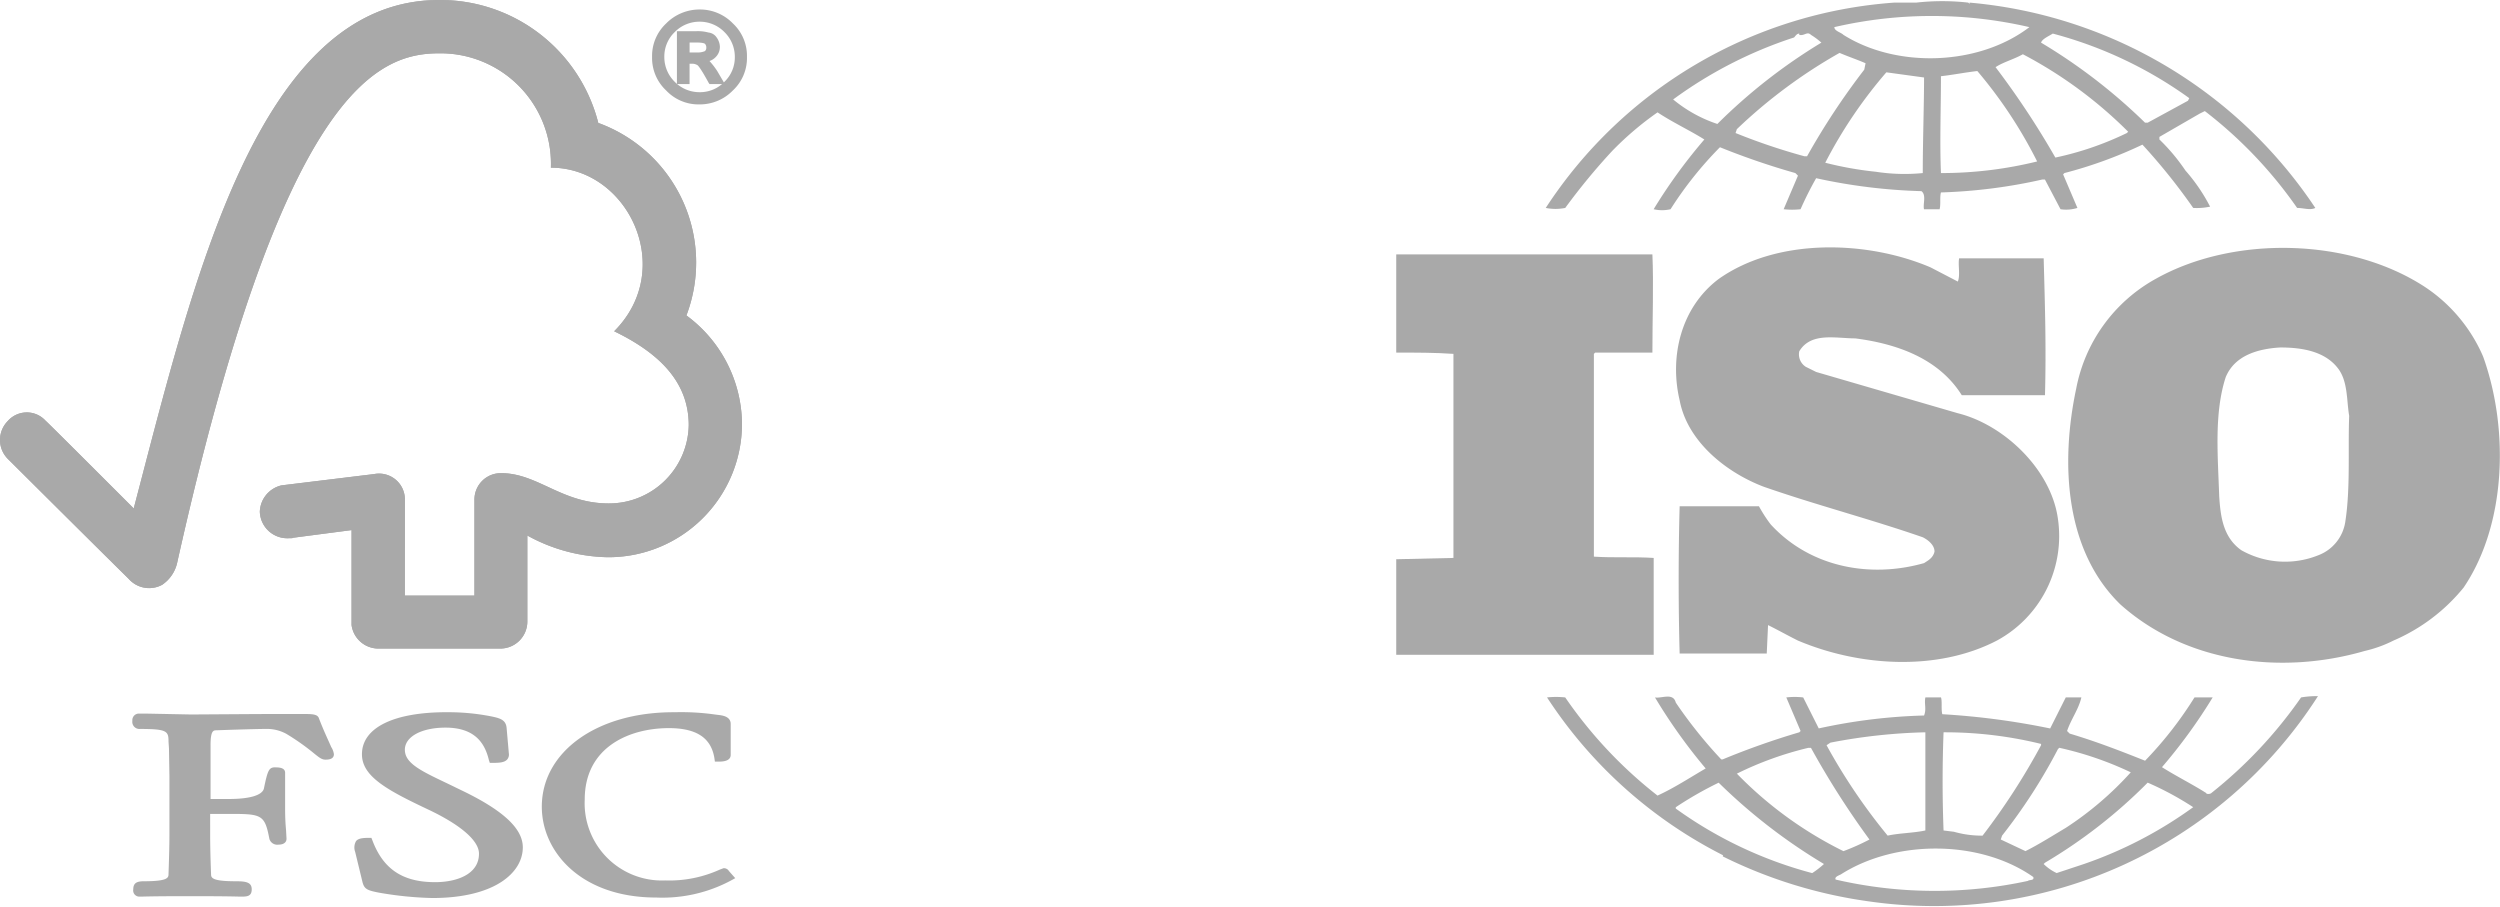 <svg xmlns="http://www.w3.org/2000/svg" xmlns:xlink="http://www.w3.org/1999/xlink" width="233.634" height="84.73" viewBox="0 0 233.634 84.73">
  <defs>
    <clipPath id="clip-path">
      <rect id="Rectangle_46" data-name="Rectangle 46" width="103.151" height="84.73" transform="translate(0)" fill="#fff"/>
    </clipPath>
  </defs>
  <g id="Group_64" data-name="Group 64" transform="translate(-150 -13020.867)" opacity="0.5">
    <g id="icon-fsc" transform="translate(150 13020.867)">
      <path id="Path_47" data-name="Path 47" d="M41.365,0C24.387,0,18.389,26.312,12.815,47.513c-2.027-2.027-8.236-8.236-8.236-8.193a2.37,2.37,0,0,0-3.548.042,2.511,2.511,0,0,0,0,3.505c.042.042,8.4,8.362,11.319,11.234a2.544,2.544,0,0,0,3.125.549,3.378,3.378,0,0,0,1.394-2.027c9.883-44.345,18.752-47.64,24.5-47.64A10.326,10.326,0,0,1,51.8,15.669c7.222,0,11.741,9.46,5.913,15.289,4.815,2.323,6.969,5.195,6.969,8.785A7.452,7.452,0,0,1,57.2,47.048c-4.392,0-6.631-2.83-10.052-2.83a2.466,2.466,0,0,0-2.492,2.492v8.954h-6.5V46.753a2.415,2.415,0,0,0-2.872-2.45l-8.658,1.056a2.62,2.62,0,0,0-2.027,2.45A2.564,2.564,0,0,0,27.259,50.3c.211,0,.465,0,.422-.042l5.491-.718v8.869a2.536,2.536,0,0,0,2.407,2.2h11.53A2.524,2.524,0,0,0,49.6,58.114V50.047a16.077,16.077,0,0,0,7.475,2.027,12.484,12.484,0,0,0,12.586-12.5,12.706,12.706,0,0,0-5.195-10.094,13.88,13.88,0,0,0-8.236-17.992A15.24,15.24,0,0,0,41.365,0Z" transform="translate(-0.318)" fill="#545454"/>
      <path id="Path_48" data-name="Path 48" d="M41.365,0C24.387,0,18.389,26.312,12.815,47.513c-2.027-2.027-8.236-8.236-8.236-8.193a2.37,2.37,0,0,0-3.548.042,2.511,2.511,0,0,0,0,3.505c.042.042,8.4,8.362,11.319,11.234a2.544,2.544,0,0,0,3.125.549,3.378,3.378,0,0,0,1.394-2.027c9.883-44.345,18.752-47.64,24.5-47.64A10.326,10.326,0,0,1,51.8,15.669c7.222,0,11.741,9.46,5.913,15.289,4.815,2.323,6.969,5.195,6.969,8.785A7.452,7.452,0,0,1,57.2,47.048c-4.392,0-6.631-2.83-10.052-2.83a2.466,2.466,0,0,0-2.492,2.492v8.954h-6.5V46.753a2.415,2.415,0,0,0-2.872-2.45l-8.658,1.056a2.62,2.62,0,0,0-2.027,2.45A2.564,2.564,0,0,0,27.259,50.3c.211,0,.465,0,.422-.042l5.491-.718v8.869a2.536,2.536,0,0,0,2.407,2.2h11.53A2.524,2.524,0,0,0,49.6,58.114V50.047a16.077,16.077,0,0,0,7.475,2.027,12.484,12.484,0,0,0,12.586-12.5,12.706,12.706,0,0,0-5.195-10.094,13.88,13.88,0,0,0-8.236-17.992A15.24,15.24,0,0,0,41.365,0Z" transform="translate(-0.318)" fill="#545454"/>
      <path id="Path_49" data-name="Path 49" d="M19.966,42c0,2.069,2.323,3.336,6.166,5.153,3.041,1.436,4.772,2.914,4.772,4.139,0,1.943-2.112,2.661-4.1,2.661-3.041,0-4.857-1.225-5.87-3.928l-.084-.211H20.6c-.549,0-.971.042-1.183.3a1.2,1.2,0,0,0-.084,1.014l.676,2.787c.169.676.422.8,1.521,1.014a32.829,32.829,0,0,0,5.026.507C32.383,55.43,35,53.065,35,50.7c0-1.689-1.689-3.336-5.364-5.153l-1.647-.8c-2.492-1.183-4.012-1.9-4.012-3.167,0-1.225,1.563-2.069,3.8-2.069,2.914,0,3.717,1.647,4.055,3.041l.084.253h.3c.634,0,1.056-.042,1.309-.3a.712.712,0,0,0,.169-.591l-.211-2.407c-.084-.76-.676-.887-1.478-1.056a20.733,20.733,0,0,0-3.928-.38C22.964,38.03,19.966,39.508,19.966,42Z" transform="translate(13.859 28.488)" fill="#545454"/>
      <path id="Path_50" data-name="Path 50" d="M29.279,46.9c0,4.223,3.674,8.489,10.685,8.489a13.6,13.6,0,0,0,7.011-1.6l.38-.211-.634-.718.042.042a.551.551,0,0,0-.507-.253l-.338.127a11.389,11.389,0,0,1-5.11,1.014,7.218,7.218,0,0,1-7.518-7.56c0-4.941,4.223-6.673,7.856-6.673,2.618,0,3.97.929,4.266,2.83l.042.3h.338c.3,0,1.14,0,1.14-.633V39.17c0-.718-.8-.8-1.14-.845l-.338-.042a22.445,22.445,0,0,0-3.759-.211C34.474,38.029,29.279,41.746,29.279,46.9Z" transform="translate(21.355 28.489)" fill="#545454"/>
      <path id="Path_51" data-name="Path 51" d="M19.219,38.186l-6.335.042L8.66,38.144H8.027a.611.611,0,0,0-.634.676.665.665,0,0,0,.718.76c2.534,0,2.661.211,2.661,1.183l.042.633.042,2.576v5.575c0,.929-.042,2.407-.084,3.59,0,.338-.042.676-2.281.676-.634,0-1.014.127-1.014.76a.573.573,0,0,0,.591.676H8.2c.253,0,.971-.042,4.519-.042,3.759,0,4.519.042,4.773.042h.127c.507,0,.929-.042.929-.676,0-.676-.549-.76-1.52-.76-2.239,0-2.281-.338-2.281-.676-.042-1.1-.084-2.576-.084-3.59V47.52h1.9c2.914,0,3.21.084,3.632,2.323a.764.764,0,0,0,.845.549c.676,0,.76-.38.76-.549L21.753,49c-.042-.465-.084-1.056-.084-1.9V43.677c0-.507-.633-.507-.971-.507-.549,0-.676.338-1.013,1.985-.169.634-1.352.971-3.294.971H14.7V41.1c0-1.351.254-1.394.549-1.394,1.1-.042,3.8-.127,4.6-.127a3.776,3.776,0,0,1,1.943.465A21.634,21.634,0,0,1,24.414,41.9c.422.338.676.549,1.014.549.211,0,.8,0,.8-.507a1.626,1.626,0,0,0-.253-.676c-.211-.507-.634-1.352-1.14-2.661-.127-.422-.633-.422-1.52-.422Z" transform="translate(4.977 28.543)" fill="#545454"/>
      <path id="Path_52" data-name="Path 52" d="M38.42,4.622h.887a1.817,1.817,0,0,0,.845-.169.6.6,0,0,0,.254-.507.7.7,0,0,0-.211-.507,1.636,1.636,0,0,0-.929-.169H38.42ZM41.5,7.156h-.887a8.034,8.034,0,0,0-1.1-1.732,1.038,1.038,0,0,0-.634-.211h-.422v1.9h-.718V2.637h1.563a3.918,3.918,0,0,1,1.1.127,1.065,1.065,0,0,1,.633.422,1.147,1.147,0,0,1,.254.718,1.341,1.341,0,0,1-.338.845,1.391,1.391,0,0,1-.971.422,2.756,2.756,0,0,1,1.056,1.14ZM39.518,8.339a3.533,3.533,0,0,0,3.548-3.505A3.354,3.354,0,0,0,42.01,2.342a3.506,3.506,0,0,0-6,2.492,3.462,3.462,0,0,0,3.506,3.505Zm0-7.687a4.084,4.084,0,0,1,2.956,1.225A3.987,3.987,0,0,1,43.7,4.833,4.084,4.084,0,0,1,42.474,7.79a4.232,4.232,0,0,1-5.955,0,4.015,4.015,0,0,1-1.225-3,4.083,4.083,0,0,1,1.225-2.956A4.211,4.211,0,0,1,39.518.652Z" transform="translate(25.856 0.488)" fill="#545454"/>
      <path id="Path_53" data-name="Path 53" d="M39.608,9.377a4.147,4.147,0,0,1-3.125-1.309,4.147,4.147,0,0,1-1.309-3.125,4.147,4.147,0,0,1,1.309-3.125A4.378,4.378,0,0,1,39.608.507a4.279,4.279,0,0,1,3.125,1.309,4.147,4.147,0,0,1,1.309,3.125,4.147,4.147,0,0,1-1.309,3.125A4.307,4.307,0,0,1,39.608,9.377Zm0-8.4a3.764,3.764,0,0,0-2.83,1.183A3.738,3.738,0,0,0,35.6,4.942a3.829,3.829,0,0,0,1.183,2.83,3.925,3.925,0,0,0,2.83,1.183,3.829,3.829,0,0,0,2.83-1.183,3.925,3.925,0,0,0,1.183-2.83,3.829,3.829,0,0,0-1.183-2.83A3.956,3.956,0,0,0,39.608.972Z" transform="translate(25.765 0.38)" fill="#545454"/>
      <path id="Path_54" data-name="Path 54" d="M39.319,8.393a3.775,3.775,0,0,1-2.661-1.1,3.633,3.633,0,0,1-1.1-2.661,3.607,3.607,0,0,1,1.1-2.618,3.633,3.633,0,0,1,2.661-1.1,3.774,3.774,0,0,1,2.661,1.1,3.607,3.607,0,0,1,1.1,2.618,3.749,3.749,0,0,1-3.759,3.759Zm0-7.053A3.225,3.225,0,0,0,37,2.312a3.156,3.156,0,0,0-.971,2.323A3.225,3.225,0,0,0,37,6.957a3.225,3.225,0,0,0,2.323.971,3.156,3.156,0,0,0,2.323-.971,3.156,3.156,0,0,0,.971-2.323,3.226,3.226,0,0,0-.971-2.323A3.226,3.226,0,0,0,39.319,1.34Z" transform="translate(26.055 0.687)" fill="#545454"/>
      <path id="Path_55" data-name="Path 55" d="M40.979,6.608H39.543l-.084-.127C38.7,5.088,38.445,4.835,38.4,4.835a.9.9,0,0,0-.507-.127h-.211v1.9H36.5V1.667h1.816a3.843,3.843,0,0,1,1.14.127,1.036,1.036,0,0,1,.76.465,1.572,1.572,0,0,1,.3.845,1.338,1.338,0,0,1-.38.971,1.431,1.431,0,0,1-.591.38,7.244,7.244,0,0,1,.718.929Zm-1.14-.422h.38l-.338-.549c-.549-.887-.845-1.014-.929-1.014l-.127-.042A11.118,11.118,0,0,1,39.839,6.186Zm-2.83,0h.3v-1.9h.676a1.1,1.1,0,0,1,.76.253.041.041,0,0,1,.042.042V4.243l.211-.042a1.1,1.1,0,0,0,.8-.338.9.9,0,0,0,.3-.676.889.889,0,0,0-.211-.549.986.986,0,0,0-.507-.422,3.191,3.191,0,0,0-1.014-.084H37.009Z" transform="translate(26.76 1.247)" fill="#545454"/>
      <path id="Path_56" data-name="Path 56" d="M38.078,3.821h-1.14V2.005h1.056a2.085,2.085,0,0,1,1.056.211.845.845,0,0,1,0,1.351A1.278,1.278,0,0,1,38.078,3.821ZM37.4,3.4h.676a1.592,1.592,0,0,0,.718-.127.416.416,0,0,0,.127-.338A.48.48,0,0,0,38.8,2.6c-.042-.042-.211-.127-.8-.127H37.36V3.4Z" transform="translate(27.085 1.501)" fill="#545454"/>
    </g>
    <g id="icon-iso" transform="translate(280.483 13020.867)" clip-path="url(#clip-path)">
      <path id="Path_57" data-name="Path 57" d="M78.529,37.332a41.966,41.966,0,0,1-8.383,8.932c-.122.121-.486.121-.486,0-1.337-.845-2.795-1.569-4.131-2.414a49.632,49.632,0,0,0,4.738-6.518h-1.7a35.388,35.388,0,0,1-4.617,5.914c-2.43-.966-4.617-1.811-7.047-2.535l-.243-.241c.364-1.086,1.093-2.052,1.336-3.138H56.538l-1.458,2.9A69.836,69.836,0,0,0,45,38.9c-.122-.483,0-1.207-.122-1.569H43.417c-.122.6.122,1.086-.122,1.69a52.253,52.253,0,0,0-9.841,1.207L32,37.332a6.915,6.915,0,0,0-1.579,0l1.336,3.138-.122.121a71.957,71.957,0,0,0-7.168,2.535h-.122a42.923,42.923,0,0,1-4.252-5.311c-.243-.966-1.336-.362-1.944-.483a50.812,50.812,0,0,0,4.738,6.638c-1.458.845-2.916,1.81-4.5,2.535a41.31,41.31,0,0,1-8.626-9.173,8.017,8.017,0,0,0-1.7,0,42.586,42.586,0,0,0,16.4,14.725s.122.121,0,.121A44.291,44.291,0,0,0,38.192,56.4,42.611,42.611,0,0,0,80.109,37.211,8.777,8.777,0,0,0,78.529,37.332ZM55.809,42.16l.122-.121a31.157,31.157,0,0,1,6.682,2.293,30.723,30.723,0,0,1-6.075,5.19c-1.215.724-2.551,1.569-3.766,2.173l-2.308-1.086.122-.362A51.2,51.2,0,0,0,55.809,42.16ZM45.118,40.591a37.663,37.663,0,0,1,9.112,1.086V41.8a62.706,62.706,0,0,1-5.467,8.449,9.532,9.532,0,0,1-2.673-.362l-.972-.121C45,46.626,45,43.729,45.118,40.591Zm-10.57.966a52.5,52.5,0,0,1,8.869-.966v9.173c-1.094.241-2.43.241-3.523.483a54.4,54.4,0,0,1-5.71-8.449Zm-8.748,2.9a31.463,31.463,0,0,1,6.682-2.414h.243a78.893,78.893,0,0,0,5.467,8.569,21.426,21.426,0,0,1-2.43,1.086A36.253,36.253,0,0,1,25.8,44.453Zm7.047,9.294a38.7,38.7,0,0,1-12.757-6.035v-.121A33.958,33.958,0,0,1,24.1,45.3a52.4,52.4,0,0,0,9.841,7.6A8.56,8.56,0,0,1,32.846,53.747Zm20.169.724a41.091,41.091,0,0,1-17.982-.121c-.122-.241.243-.362.486-.483,5.1-3.259,13-3.259,17.981.241C53.622,54.471,53.136,54.35,53.015,54.471ZM58.239,52.9l-2.551.845a4.361,4.361,0,0,1-1.215-.845l.122-.121a47.68,47.68,0,0,0,9.6-7.483,28.846,28.846,0,0,1,4.252,2.293A39.015,39.015,0,0,1,58.239,52.9Z" transform="translate(6.032 27.845)" fill="#545454"/>
      <path id="Path_58" data-name="Path 58" d="M38.136,42.729c-5.1,1.448-10.692.362-14.337-3.621a13.259,13.259,0,0,1-1.093-1.69H15.294c-.122,4.345-.122,9.414,0,13.759h8.14l.122-2.655c.972.483,1.822.966,2.795,1.448,5.71,2.414,13,2.9,18.589,0a11.11,11.11,0,0,0,5.71-11.346c-.608-4.586-4.981-8.811-9.355-9.9L28.052,24.866l-.972-.483a1.381,1.381,0,0,1-.607-1.448c1.093-1.811,3.4-1.207,5.224-1.207,3.766.483,7.776,1.811,9.963,5.311h7.776c.122-4.466,0-8.328-.122-12.794h-7.9c-.122.6.122,1.569-.122,2.173l-2.551-1.328c-5.953-2.535-14.337-2.776-19.8,1.086-3.523,2.655-4.617,7.242-3.645,11.346.729,3.862,4.374,6.759,7.9,8.087,4.86,1.69,9.963,3.017,14.823,4.707.486.241,1.093.724,1.093,1.328C38.986,42.247,38.5,42.488,38.136,42.729Z" transform="translate(11.192 9.895)" fill="#545454"/>
      <path id="Path_59" data-name="Path 59" d="M24.1,41.964c-1.822-.121-3.766,0-5.589-.121V22.894l.122-.121h5.346c0-3.138.122-6.4,0-9.173H.039v9.173c1.822,0,3.645,0,5.346.121v19.07l-5.346.121C-.082,45.1-.082,48,.039,51.017H24.1Z" transform="translate(-0.039 10.177)" fill="#545454"/>
      <path id="Path_60" data-name="Path 60" d="M69.223,16.881c-7.047-4.586-17.86-4.828-25.15-.724a14.9,14.9,0,0,0-7.411,10.259C35.2,33.3,35.569,41.5,40.793,46.572,46.868,52,55.737,53.211,63.634,50.917a11.8,11.8,0,0,0,2.43-.845l.243-.121A17.174,17.174,0,0,0,72.868,45c4.009-5.914,4.252-14.846,1.822-21.6A14.833,14.833,0,0,0,69.223,16.881ZM61.812,38.848a3.97,3.97,0,0,1-2.551,3.138,8.315,8.315,0,0,1-7.168-.483c-1.7-1.207-1.944-3.138-2.065-5.069-.122-3.742-.486-7.725.608-11.1.85-2.052,3.037-2.655,5.1-2.776,2.065,0,4.252.362,5.467,2.052.851,1.207.729,2.9.972,4.345C62.055,32.088,62.3,35.709,61.812,38.848Z" transform="translate(26.881 9.915)" fill="#545454"/>
      <path id="Path_61" data-name="Path 61" d="M9.814,19.389a59.766,59.766,0,0,1,4.374-5.311,29.4,29.4,0,0,1,4.252-3.621c1.458.966,3.037,1.69,4.374,2.535a49.647,49.647,0,0,0-4.738,6.518,3.481,3.481,0,0,0,1.579,0,34.581,34.581,0,0,1,4.617-5.794,69.126,69.126,0,0,0,7.047,2.414l.243.241-1.336,3.138a6.916,6.916,0,0,0,1.579,0,32.324,32.324,0,0,1,1.458-2.9A52.236,52.236,0,0,0,43.1,17.82c.486.362.122,1.207.243,1.69h1.458c.122-.483,0-1.086.122-1.569A49.675,49.675,0,0,0,54.4,16.733h.243L56.1,19.509a3.519,3.519,0,0,0,1.579-.121l-1.336-3.138.122-.121a40.613,40.613,0,0,0,7.29-2.655A56.271,56.271,0,0,1,68.5,19.389a5.979,5.979,0,0,0,1.579-.121,16.635,16.635,0,0,0-2.308-3.38,18.114,18.114,0,0,0-2.43-2.9V12.75L69.1,10.578l.486-.241a40.755,40.755,0,0,1,8.626,9.052c.608,0,1.215.241,1.7,0A43.358,43.358,0,0,0,47.6.2V.318L47.478.2a21.8,21.8,0,0,0-4.86,0H40.553A42.488,42.488,0,0,0,7.992,19.389,4.631,4.631,0,0,0,9.814,19.389Zm22.6-4.828H32.17a57.585,57.585,0,0,1-6.439-2.173l.122-.362A48.136,48.136,0,0,1,35.45,4.9c.851.362,1.579.6,2.43.966l-.122.6A66.443,66.443,0,0,0,32.413,14.561ZM43.226,16.13a17.532,17.532,0,0,1-4.374-.121,32.534,32.534,0,0,1-4.738-.845,43.113,43.113,0,0,1,5.71-8.449l3.523.483C43.347,9.854,43.226,13.112,43.226,16.13Zm1.7,0c-.122-2.9,0-6.035,0-9.052,1.093-.121,2.308-.362,3.4-.483a42.494,42.494,0,0,1,5.589,8.449A37.405,37.405,0,0,1,44.927,16.13ZM62.3,12.388a29.033,29.033,0,0,1-6.682,2.293A78.319,78.319,0,0,0,50.03,6.233c.729-.483,1.7-.724,2.551-1.207a40.527,40.527,0,0,1,9.841,7.242ZM55.375,3.094A38.7,38.7,0,0,1,68.133,9.129l-.122.241-3.766,2.052H64a52.108,52.108,0,0,0-9.72-7.483C54.4,3.577,55.011,3.336,55.375,3.094Zm-2.187-.6C48.45,6.112,40.8,6.353,35.814,3.215c-.243-.241-.851-.362-.851-.724A40.4,40.4,0,0,1,53.188,2.491ZM19.9,9.25A40.028,40.028,0,0,1,31.2,3.457c.122-.121.243-.362.486-.362v.121c.486.121.729-.362,1.093,0a6.736,6.736,0,0,1,.972.724,51.7,51.7,0,0,0-9.72,7.6A12.786,12.786,0,0,1,19.9,9.25Z" transform="translate(5.98 0.044)" fill="#545454"/>
    </g>
  </g>
</svg>
